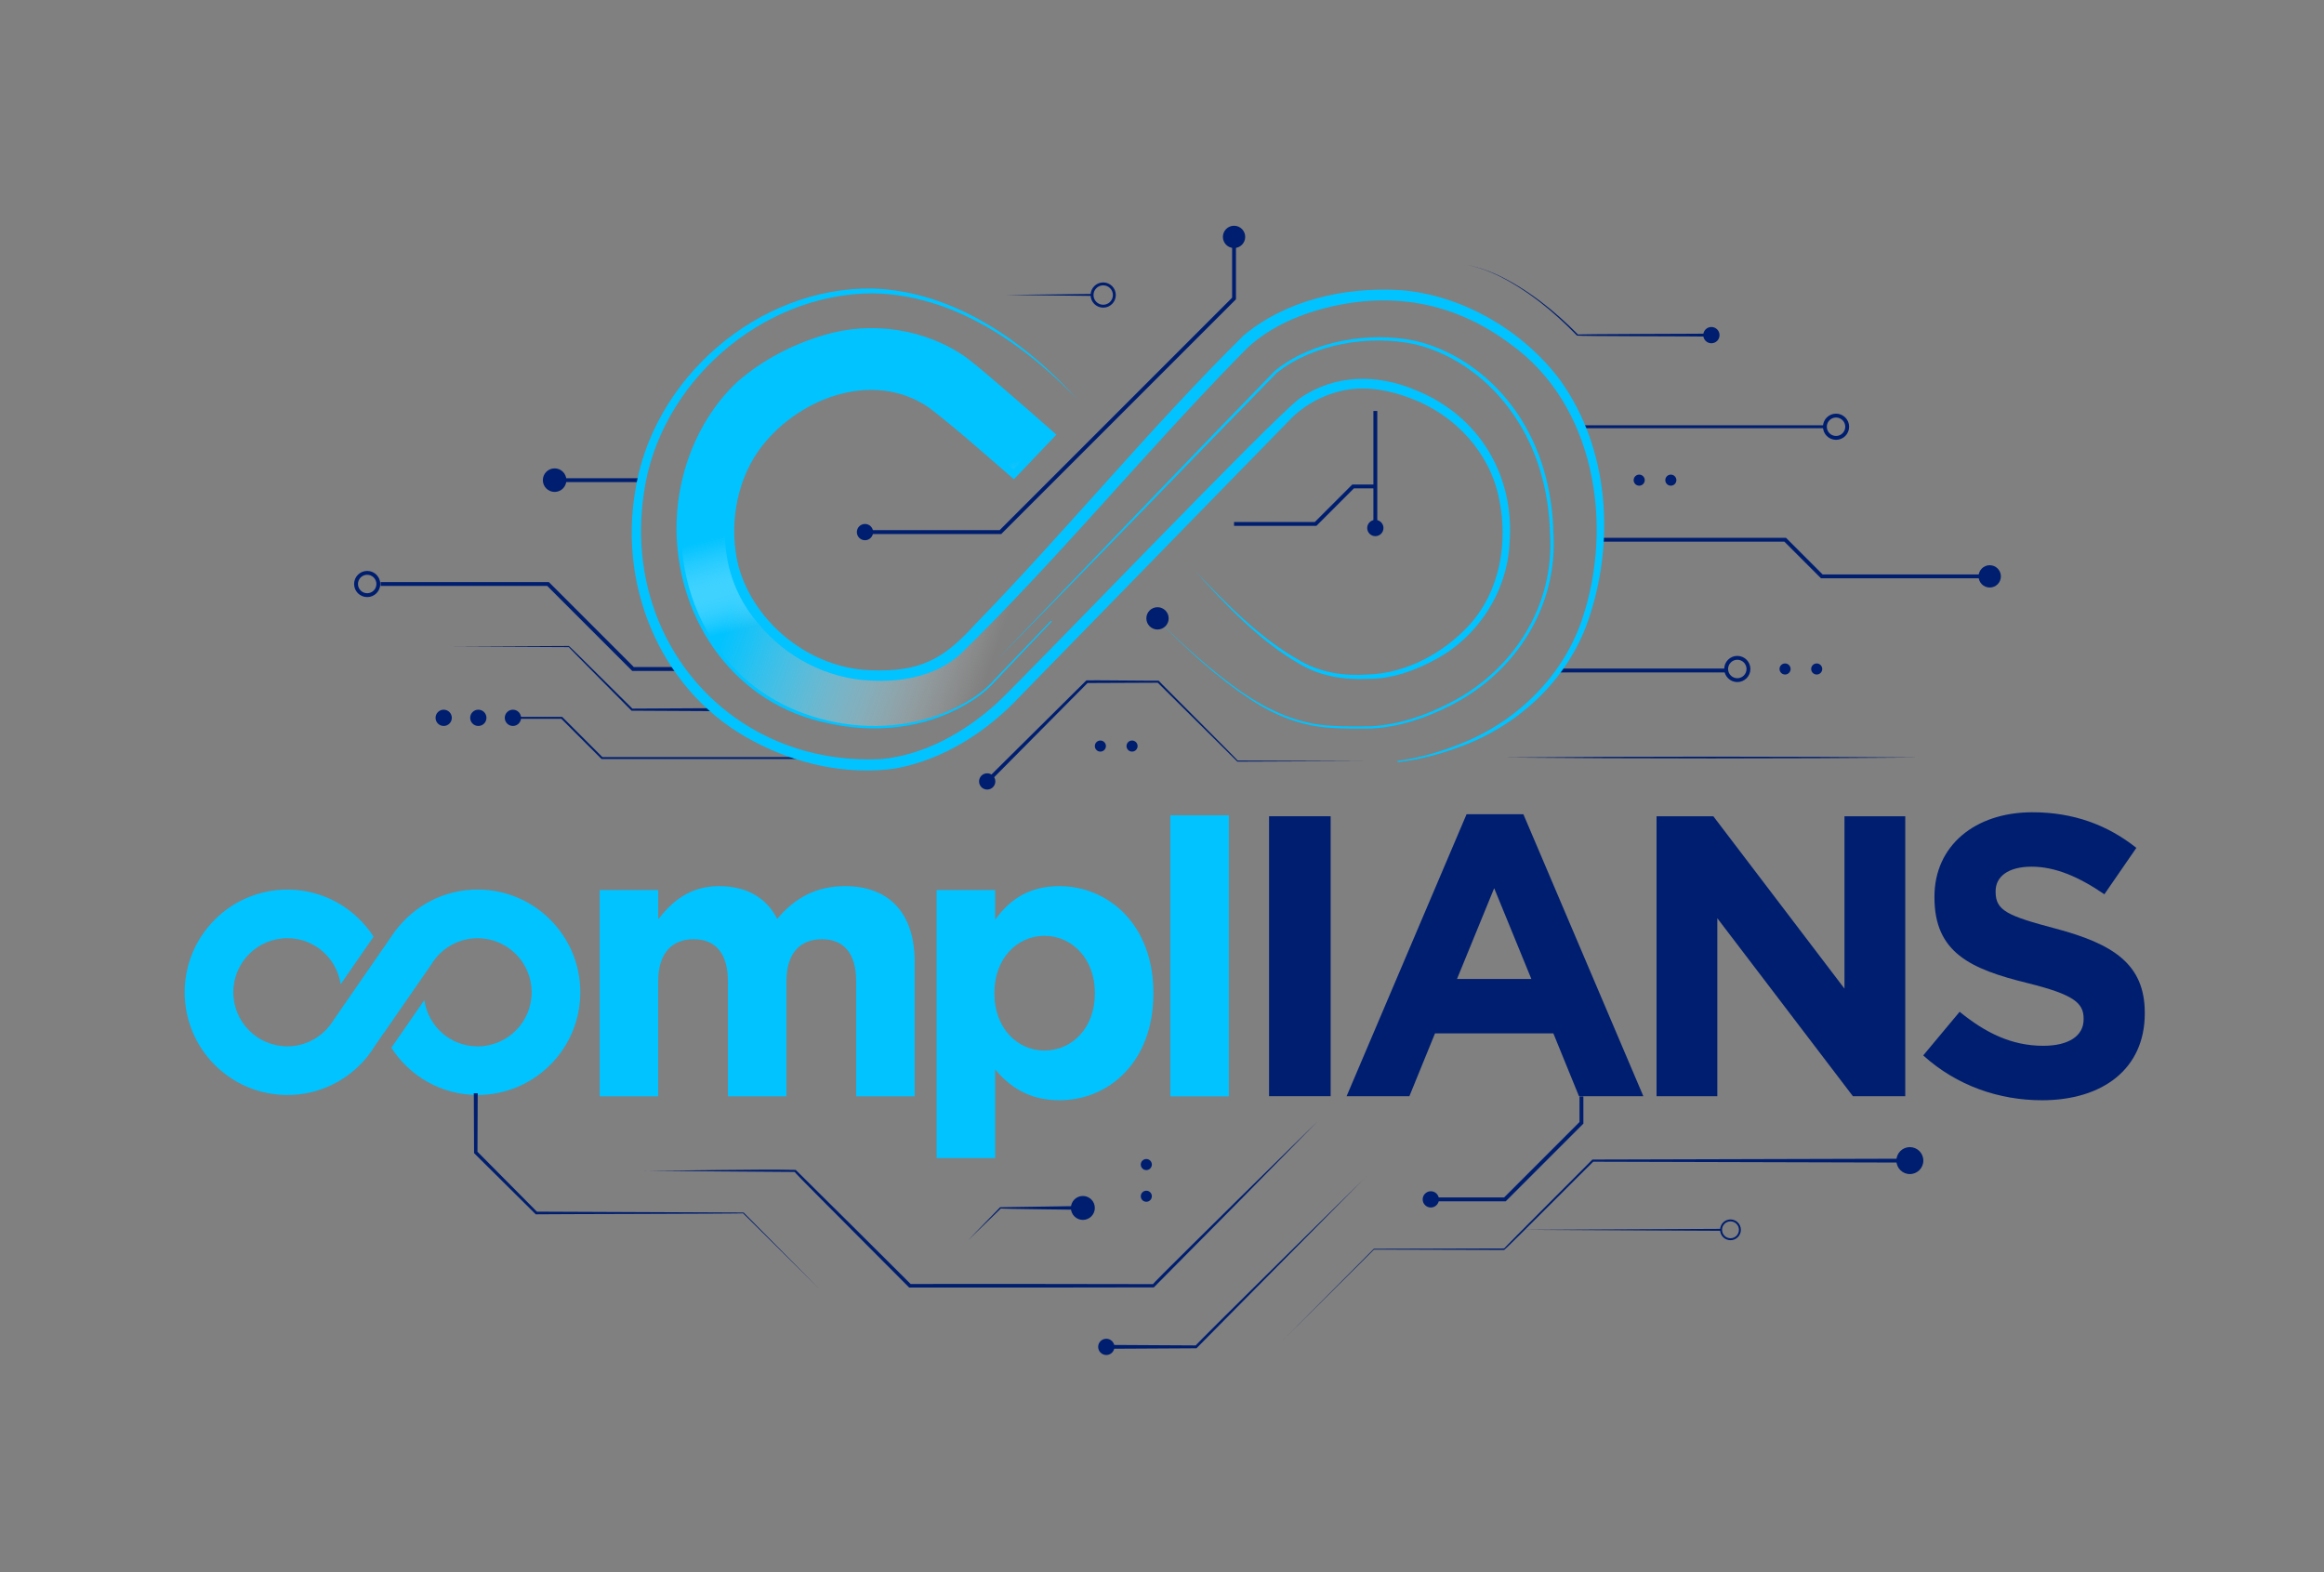 <?xml version="1.0" encoding="UTF-8"?>
<svg id="Layer_1" data-name="Layer 1" xmlns="http://www.w3.org/2000/svg" xmlns:xlink="http://www.w3.org/1999/xlink" viewBox="0 0 600 405.84">
  <rect x="0" y="0" width="600" height="405.84" fill="#808080" stroke="none"/>
  <defs>
    <style>
      .cls-1 {
        stroke-width: .5px;
      }

      .cls-1, .cls-2, .cls-3 {
        fill: none;
        stroke: #001e70;
        stroke-miterlimit: 10;
      }

      .cls-4 {
        fill: url(#linear-gradient-2);
      }

      .cls-2 {
        stroke-width: .75px;
      }

      .cls-5 {
        fill: #00c3ff;
      }

      .cls-6 {
        fill: #001e70;
      }

      .cls-7 {
        fill: url(#linear-gradient);
      }
    </style>
    <linearGradient id="linear-gradient" x1="199.14" y1="127.72" x2="289.82" y2="159.68" gradientUnits="userSpaceOnUse">
      <stop offset="0" stop-color="#00c3ff"/>
      <stop offset=".07" stop-color="#12c7ff" stop-opacity=".93"/>
      <stop offset=".22" stop-color="#41d2ff" stop-opacity=".74"/>
      <stop offset=".43" stop-color="#8de4ff" stop-opacity=".45"/>
      <stop offset=".68" stop-color="#f4fcff" stop-opacity=".04"/>
      <stop offset=".71" stop-color="#fff" stop-opacity="0"/>
    </linearGradient>
    <linearGradient id="linear-gradient-2" x1="222.46" y1="124.47" x2="231.1" y2="158.06" gradientUnits="userSpaceOnUse">
      <stop offset=".13" stop-color="#00c3ff"/>
      <stop offset=".2" stop-color="#12c7ff" stop-opacity=".93"/>
      <stop offset=".35" stop-color="#41d2ff" stop-opacity=".74"/>
      <stop offset=".55" stop-color="#8de4ff" stop-opacity=".45"/>
      <stop offset=".81" stop-color="#f4fcff" stop-opacity=".04"/>
      <stop offset=".84" stop-color="#fff" stop-opacity="0"/>
    </linearGradient>
  </defs>
  <path class="cls-5" d="M123.3,229.65c-8.58,0-16.18,4.09-21.03,10.41l-.03-.02-.63.91c-.15.22-.31.43-.45.65l-2.7,3.91s0,0,0-.01l-12.36,17.87s-.03.06-.05.09l-.75,1.09c-2.55,3.37-6.55,5.58-11.1,5.58-7.71,0-13.96-6.25-13.96-13.96s6.25-13.96,13.96-13.96c7,0,12.75,5.17,13.75,11.9l8.5-12.29c-4.72-7.31-12.91-12.16-22.25-12.16-14.64,0-26.52,11.87-26.52,26.52s11.87,26.52,26.52,26.52c8.43,0,15.93-3.95,20.78-10.08h0s.16-.23.16-.23c.57-.74,1.1-1.5,1.59-2.3l2.28-3.3s0,.02.01.02l12.5-18.06c.05-.08.08-.16.13-.24l.21-.3c2.52-3.62,6.7-5.99,11.44-5.99,7.71,0,13.96,6.25,13.96,13.96s-6.25,13.96-13.96,13.96c-7.02,0-12.77-5.2-13.75-11.95l-8.52,12.31c4.72,7.32,12.91,12.19,22.27,12.19,14.64,0,26.52-11.87,26.52-26.52s-11.87-26.52-26.52-26.52Z"/>
  <g>
    <path class="cls-5" d="M154.83,229.77h15.11v7.55c3.48-4.47,8.05-8.55,15.71-8.55,7.06,0,12.23,2.98,15.01,8.45,4.67-5.57,10.24-8.45,17.5-8.45,11.23,0,17.99,6.76,17.99,19.58v34.69h-15.11v-29.72c0-7.16-3.18-10.84-8.85-10.84s-9.15,3.68-9.15,10.84v29.72h-15.11v-29.72c0-7.16-3.18-10.84-8.85-10.84s-9.15,3.68-9.15,10.84v29.72h-15.11v-53.28Z"/>
    <path class="cls-5" d="M241.81,229.77h15.11v7.65c3.68-5.07,8.65-8.65,16.6-8.65,12.43,0,24.26,9.74,24.26,27.54v.2c0,17.79-11.63,27.54-24.26,27.54-8.05,0-13.02-3.68-16.6-7.95v22.87h-15.11v-69.19ZM282.67,256.51v-.2c0-8.85-5.96-14.71-13.02-14.71s-12.92,5.87-12.92,14.71v.2c0,8.85,5.87,14.71,12.92,14.71s13.02-5.77,13.02-14.71Z"/>
    <path class="cls-5" d="M302.15,210.48h15.11v72.57h-15.11v-72.57Z"/>
  </g>
  <g>
    <path class="cls-6" d="M327.64,210.73h15.9v72.27h-15.9v-72.27Z"/>
    <path class="cls-6" d="M378.64,210.21h14.66l30.97,72.79h-16.62l-6.61-16.21h-30.56l-6.61,16.21h-16.21l30.97-72.79ZM395.36,252.74l-9.6-23.44-9.6,23.44h19.2Z"/>
    <path class="cls-6" d="M427.68,210.73h14.66l33.86,44.5v-44.5h15.69v72.27h-13.52l-35-45.94v45.94h-15.69v-72.27Z"/>
    <path class="cls-6" d="M496.54,272.46l9.39-11.25c6.61,5.37,13.32,8.78,21.58,8.78,6.61,0,10.43-2.58,10.43-6.81v-.21c0-4.03-2.48-6.2-14.56-9.19-14.66-3.61-23.95-7.85-23.95-22.09v-.21c0-13.11,10.43-21.78,25.29-21.78,10.63,0,19.41,3.3,26.84,9.19l-8.26,11.98c-6.5-4.44-12.59-7.12-18.79-7.12s-9.29,2.68-9.29,6.3v.21c0,4.85,3.1,6.19,15.59,9.5,14.66,3.92,22.92,9.08,22.92,21.68v.21c0,14.35-10.94,22.4-26.53,22.4-11.05,0-21.99-3.72-30.66-11.56Z"/>
  </g>
  <path class="cls-7" d="M271.43,160.36l-16.29,17.08s-11.56,11.3-31.8,10.25c-13.66-.71-24.86-6.25-31.01-11.82-12.94-11.74-16.62-26.86-17.08-37.05-.45-9.96,1.97-25.09,13.4-37.58,4.94-5.4,15.36-11.96,26.72-14.63,14.52-3.42,27.84,1.66,34.77,7.27,6.5,5.26,21.28,18.39,21.28,18.39l-9.72,10.16s-16.09-14.17-20.96-17.78c-4.32-3.21-13.25-6.9-24.07-4.03-7.99,2.12-14.82,7.29-18.37,10.99-6.24,6.5-9.92,14.76-9.92,26.67s7.03,21.39,12.94,26.67c4.2,3.75,12.83,8.75,22.01,9.33,9.72.61,17.91-.93,24.86-7.53,12.63-12,15.17-15.37,15.13-15.33"/>
  <path class="cls-4" d="M271.43,160.36l-16.29,17.08s-11.56,11.3-31.8,10.25c-13.66-.71-24.86-6.25-31.01-11.82-12.94-11.74-16.62-26.86-17.08-37.05-.45-9.96,1.97-25.09,13.4-37.58,4.94-5.4,15.36-11.96,26.72-14.63,14.52-3.42,27.84,1.66,34.77,7.27,6.5,5.26,21.28,18.39,21.28,18.39l-9.72,10.16s-16.09-14.17-20.96-17.78c-4.32-3.21-13.25-6.9-24.07-4.03-7.99,2.12-14.82,7.29-18.37,10.99-6.24,6.5-9.92,14.76-9.92,26.67s7.03,21.39,12.94,26.67c4.2,3.75,12.83,8.75,22.01,9.33,9.72.61,17.91-.93,24.86-7.53,12.63-12,15.17-15.37,15.13-15.33"/>
  <path class="cls-5" d="M257.76,169.95c20.25-21.13,51.07-53.37,71.4-74.24,9.62-7.76,24.44-10.23,36.35-7.69,10.7,2.56,20.02,9.59,26.17,18.62,6.21,9.06,9.13,20.04,9.37,30.93,1.21,18.89-9.63,35.89-26.26,44.4-6.44,3.33-13.48,5.74-20.77,6.11-3.63.04-7.24.07-10.87-.21-7.28-.48-14.24-3.28-20.27-7.29-9.1-5.92-16.98-13.53-24.66-21.14,7.1,6.93,14.41,13.72,22.58,19.38,6.66,4.54,14.25,8.05,22.4,8.52,3.58.26,7.21.22,10.8.16,7.17-.39,14.15-2.8,20.48-6.11,16.32-8.41,26.98-25.22,25.69-43.78-.27-10.72-3.2-21.53-9.32-30.4-5.99-8.87-15.08-15.79-25.55-18.33-11.68-2.53-26.22-.16-35.67,7.39-20.3,20.76-51.41,52.93-71.88,73.7h0Z"/>
  <path class="cls-6" d="M254.52,201.39c.1-.1,25.87-25.65,25.96-25.74.09-.08,18.42.13,18.54.08.11,0,.1-.02.19.08-.11,0,20.76,20.79,20.31,20.54,0,0,32.58.14,32.58.14-.06,0-32.59.14-32.64.14.02,0-20.63-20.43-20.63-20.45,0,0,.19.08.19.08l-18.39.08.24-.1-25.64,25.86s-.71-.71-.71-.71h0Z"/>
  <path class="cls-6" d="M388.36,195.57c34.26-.31,72.69-.31,106.95,0-34.26.31-72.69.31-106.95,0h0Z"/>
  <polyline class="cls-3" points="413.06 139.34 460.89 139.34 470.35 148.8 513.7 148.8"/>
  <line class="cls-2" x1="408.33" y1="110.17" x2="471.14" y2="110.17"/>
  <path class="cls-6" d="M440.65,86.89c-.16-.06-33.42-.07-33.51-.25-5.94-6.15-12.69-11.7-20.39-15.51-2.59-1.21-5.29-2.2-8.11-2.75,2.82.52,5.54,1.48,8.15,2.67,7.77,3.74,14.59,9.22,20.63,15.33-.73-.16,33.38-.2,33.23-.25,0,0,0,.75,0,.75h0Z"/>
  <polyline class="cls-3" points="223.6 137.37 258.29 137.37 318.6 77.06 318.6 61.16"/>
  <polygon class="cls-6" points="281.94 76.39 259.6 76.14 281.94 75.89 281.94 76.39 281.94 76.39"/>
  <line class="cls-3" x1="165.53" y1="123.96" x2="143.19" y2="123.96"/>
  <polyline class="cls-3" points="174.46 172.71 163.43 172.71 141.49 150.77 98.26 150.77"/>
  <path class="cls-6" d="M183.92,183.59c-.13,0-20.76-.1-20.87-.11-.01-.07-16.55-16.61-16.18-16.41,0,0-29.69-.15-29.69-.15l29.69-.15c.1-.08,16.4,16.23,16.48,16.25,0,0-.19-.08-.19-.08l20.76-.11s0,.75,0,.75h0Z"/>
  <polyline class="cls-1" points="132.42 185.32 145.03 185.32 155.41 195.7 208.1 195.7"/>
  <line class="cls-3" x1="402.29" y1="173.1" x2="445.65" y2="173.1"/>
  <path class="cls-6" d="M166.32,302.26c9.81-.01,29.39-.45,39.12-.23,7.46,7.35,22.39,22.19,29.8,29.59,0,0-.33-.14-.33-.14,15.64-.03,47.16,0,62.8.04-1.26.89,21.27-21.16,21.03-20.99,0,0,21.41-21.03,21.41-21.03,0,0-21.03,21.41-21.03,21.41-.15.12-21.1,21.34-21.23,21.45-15.75.04-47.23.07-62.98.04,0,0-.19,0-.19,0,0,0-.13-.14-.13-.14,0,0-14.82-14.87-14.82-14.87.26.2-15.59-15.55-14.55-14.83-9.67-.05-29.22-.22-38.89-.32h0Z"/>
  <path class="cls-6" d="M353.15,303.31c-.11.11-44.16,44.68-44.25,44.77,0,0-.15,0-.15,0l-23.12.13v-1l23.12.13c-1.17.75,44.68-44.18,44.41-44.04h0Z"/>
  <path class="cls-6" d="M331.34,345.88s23.34-23.46,23.35-23.48c-.01,0,33.67-.1,33.67-.09-.6.39,22.81-22.95,22.67-22.87,0,0,.08-.08.08-.08,0,0,.11,0,.11,0,0,0,80.93-.22,80.93-.22v1s-80.93-.22-80.93-.22l.19-.08c-.17.09-22.86,22.89-23.06,22.85,0,0-33.64-.09-33.64-.09.22-.17-23.4,23.32-23.39,23.29h0Z"/>
  <polygon class="cls-6" points="444.33 317.75 392.83 317.5 444.33 317.25 444.33 317.75 444.33 317.75"/>
  <path class="cls-6" d="M249.62,320.52c.05-.05,8.55-8.81,8.59-8.85.04,0,21.3-.31,21.36-.32,0,0,0,1,0,1,.04-.05-21.75-.23-21.16-.37,0,0-8.8,8.54-8.8,8.54h0Z"/>
  <path class="cls-6" d="M123.33,282.24l-.06,15.28s-.13-.31-.13-.31c0,0,15.57,15.7,15.57,15.7l-.24-.1s53.49.22,53.52.23c.03.03,19.69,19.86,19.72,19.89,0,0-19.86-19.69-19.86-19.69.4.12-53.57.21-53.53.26,0,0-.1-.1-.1-.1l-15.7-15.57-.13-.13v-.18s-.06-15.28-.06-15.28h1Z"/>
  <path class="cls-5" d="M271.54,160.46l-11.62,12.25-2.9,3.06c-2.78,3.21-6.44,5.58-10.22,7.47-10.17,5.11-22.1,5.94-33.13,3.45-23.65-4.8-38.53-25.88-39.02-49.43-.22-14.17,5.17-28.67,15.55-38.53,6.42-5.67,14.16-9.72,22.35-12.17,12.3-3.78,26.42-1.72,36.97,5.77,3.4,2.6,6.53,5.39,9.78,8.15,4.51,3.88,8.98,7.8,13.44,11.73,0,0-.65.69-.65.69l-9.7,10.18s-.62.65-.62.65c0,0-.68-.59-.68-.59-7.02-6.04-13.94-12.3-21.29-17.93-14.62-10.05-34.55-2.16-44.06,11.29-5.85,8.44-7.53,19.67-5.11,29.59,4.1,14.91,18.58,26.41,34.04,26.93,12.62.51,18.76-2.64,27.02-11.77,23.64-24.31,45.21-50.76,69.37-74.64,11.13-9.26,26.21-12.54,40.41-11.72,16.08,1.23,31.94,10.54,41.47,23.45,12.64,17.77,14.06,41.85,7.01,62.09-5.41,15.43-18.36,27.24-33.62,32.58-5.02,1.83-10.22,3.17-15.54,3.75,0,0-.03-.3-.03-.3,5.25-.69,10.41-2.14,15.34-4.06,14.86-5.55,27.28-17.41,32.36-32.52,8.23-24.37,3.35-55.42-18.53-71.07-13.17-9.86-28.07-13.28-44.18-10.1-8.2,1.64-16.29,4.75-22.69,10.19-.85.73-3.34,3.27-4.17,4.13-24.15,24.81-46.12,51.65-70.96,75.87-6.27,5.66-15.3,7.31-23.38,6.78-10.97-.48-21.66-6.03-28.59-14.5-17.54-19.81-7.41-52.55,17.31-60.59,7.73-2.89,16.63-2.75,24.1.88,4.88,2.39,8.74,6.38,12.91,9.76,4.04,3.47,8.05,6.97,12.05,10.5l-1.3.06,9.74-10.14s.05,1.31.05,1.31c-7.36-6.47-14.65-13.13-22.3-19.25-10.1-7.23-23.65-9.27-35.55-5.68-7.96,2.34-15.59,6.26-21.85,11.73-18.59,17.4-20.22,48.65-4.93,68.7,13.03,18.13,40.56,24.04,60.39,14.34,3.76-1.86,7.34-4.14,10.13-7.32,0,0,2.92-3.04,2.92-3.04l11.69-12.18s.22.21.22.21h0Z"/>
  <circle class="cls-6" cx="143.19" cy="123.96" r="3.04"/>
  <circle class="cls-6" cx="132.42" cy="185.32" r="2.1"/>
  <circle class="cls-6" cx="123.49" cy="185.32" r="2.1"/>
  <circle class="cls-6" cx="114.55" cy="185.32" r="2.1"/>
  <circle class="cls-6" cx="292.27" cy="192.61" r="1.43"/>
  <circle class="cls-6" cx="284.09" cy="192.61" r="1.43"/>
  <circle class="cls-6" cx="295.95" cy="300.65" r="1.43"/>
  <circle class="cls-6" cx="295.95" cy="308.83" r="1.43"/>
  <circle class="cls-6" cx="469.03" cy="172.71" r="1.43"/>
  <circle class="cls-6" cx="460.86" cy="172.71" r="1.43"/>
  <circle class="cls-6" cx="431.37" cy="123.96" r="1.43"/>
  <circle class="cls-6" cx="423.2" cy="123.96" r="1.43"/>
  <circle class="cls-6" cx="254.87" cy="201.74" r="2.1"/>
  <circle class="cls-6" cx="279.57" cy="311.85" r="3.09"/>
  <circle class="cls-6" cx="285.62" cy="347.72" r="2.1"/>
  <circle class="cls-6" cx="369.4" cy="309.64" r="2.1"/>
  <circle class="cls-6" cx="493.08" cy="299.63" r="3.48"/>
  <circle class="cls-6" cx="223.32" cy="137.37" r="2.1"/>
  <circle class="cls-6" cx="355.08" cy="136.32" r="2.1"/>
  <circle class="cls-6" cx="441.84" cy="86.52" r="2.1"/>
  <circle class="cls-6" cx="298.84" cy="159.64" r="2.88"/>
  <circle class="cls-6" cx="318.6" cy="61.16" r="2.88"/>
  <circle class="cls-6" cx="513.7" cy="148.8" r="2.88"/>
  <circle class="cls-3" cx="474.02" cy="110.17" r="2.88"/>
  <circle class="cls-3" cx="448.53" cy="172.71" r="2.88"/>
  <circle class="cls-1" cx="446.77" cy="317.5" r="2.43"/>
  <circle class="cls-3" cx="94.8" cy="150.77" r="2.88"/>
  <circle class="cls-2" cx="284.82" cy="76.17" r="2.88"/>
  <polyline class="cls-3" points="318.6 135.26 339.66 135.26 349.34 125.58 355.08 125.58"/>
  <line class="cls-3" x1="355.08" y1="106.1" x2="355.08" y2="135.26"/>
  <polyline class="cls-3" points="408.29 283.05 408.29 289.88 388.53 309.64 369.4 309.64"/>
  <path class="cls-5" d="M278.52,103.47c-13.91-14.59-32.36-27.42-53.17-27.74-28.76.03-55.28,23.26-59.13,51.75-5.61,38.16,22.74,70.52,61.51,68.47,11.01-1.11,21.17-6.84,29.33-14.13,5.95-5.29,72.27-74.67,78.53-78.99,9.07-6.3,20.08-6.33,30-2.07,16.3,6.58,25.53,22.01,24.14,39.48-.59,12.46-8.1,24.09-19.02,29.96-5.35,2.93-11.37,5.11-17.53,5.06-6.08.33-12.39-.7-17.67-3.85-10.55-6.08-18.91-15.15-27.03-24.05,8.31,8.65,16.84,17.5,27.4,23.36,5.31,3,11.28,3.84,17.29,3.42,9.85-.32,19.37-5.46,26-12.6,8.13-8.79,10.31-21.69,7.77-33.15-2.41-11.62-11.29-21.15-22.26-25.38-5.42-2.15-11.29-3.32-17.05-2.36-5.59.98-11.05,3.89-14.9,8.02-.01.05-69.18,70.87-69.21,70.93-8.6,9.24-19.79,16.48-32.34,18.8-12.56,1.8-25.63-1.15-36.76-7.1-23.14-12.15-34.68-38.76-30.48-64.17,4.3-29.26,31.75-53.15,61.42-52.64,21.01.69,39.52,13.86,53.15,28.99h0Z"/>
</svg>